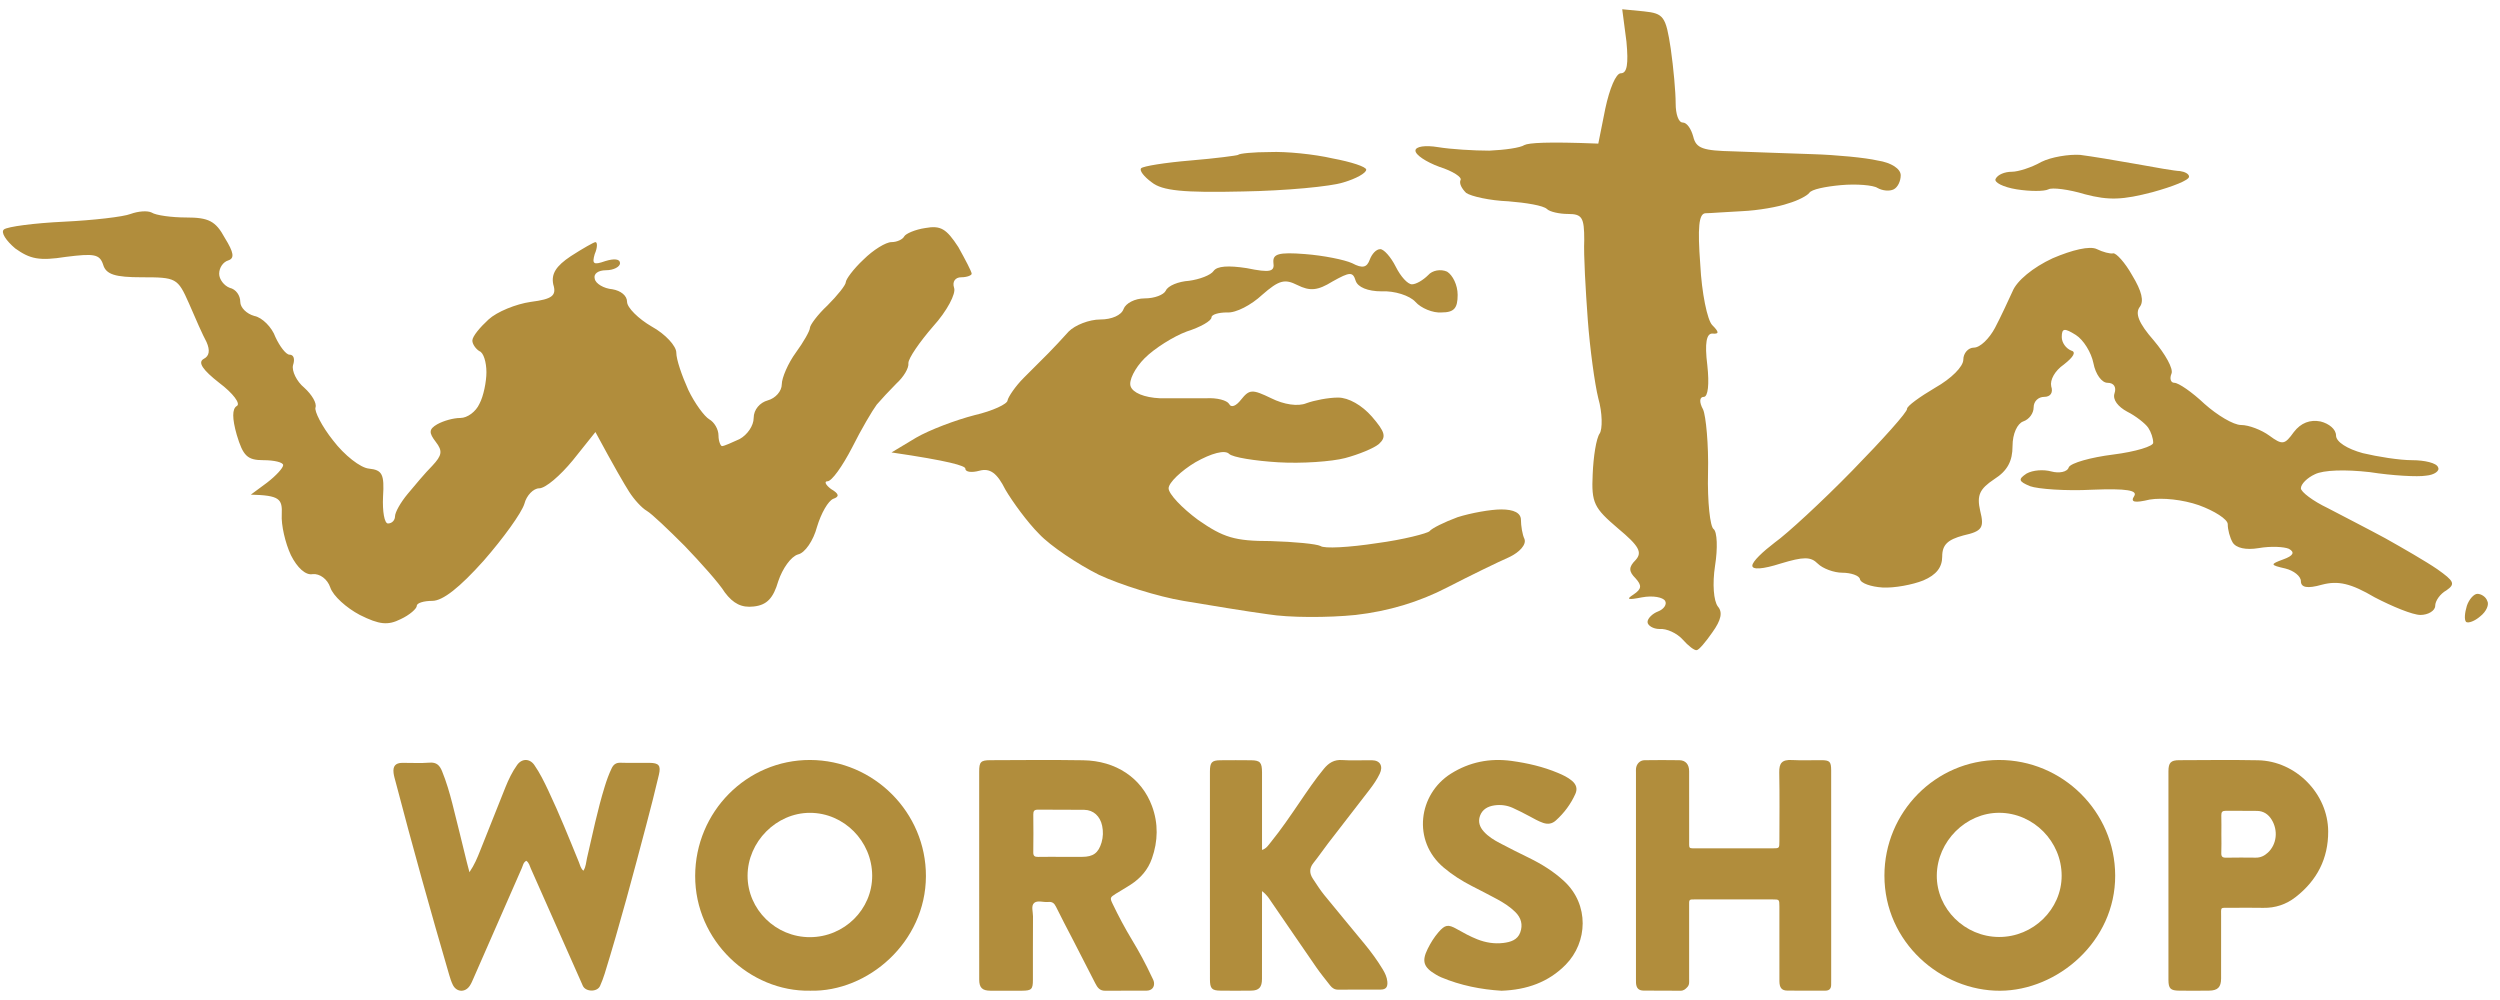 <svg width="135" height="54" viewBox="0 0 135 54" fill="none" xmlns="http://www.w3.org/2000/svg">
<path fill-rule="evenodd" clip-rule="evenodd" d="M35.064 41.194C34.545 41.19 34.026 41.205 33.508 41.188C33.268 41.18 33.129 41.282 33.032 41.484C32.879 41.801 32.761 42.131 32.658 42.466C32.263 43.739 32 45.045 31.697 46.341C31.645 46.565 31.643 46.808 31.503 47.019C31.354 46.892 31.324 46.713 31.26 46.556C30.73 45.257 30.208 43.956 29.608 42.689C29.383 42.214 29.153 41.739 28.852 41.308C28.6 40.948 28.179 40.952 27.925 41.308C27.661 41.677 27.465 42.086 27.295 42.507C26.831 43.658 26.379 44.815 25.917 45.966C25.771 46.329 25.626 46.692 25.35 47.099C25.287 46.857 25.245 46.706 25.207 46.553C24.948 45.502 24.696 44.448 24.428 43.4C24.276 42.806 24.104 42.216 23.872 41.646C23.743 41.33 23.574 41.152 23.194 41.183C22.707 41.223 22.215 41.189 21.724 41.194C21.356 41.197 21.206 41.371 21.253 41.744C21.272 41.902 21.321 42.058 21.362 42.214C22.277 45.708 23.246 49.186 24.259 52.652C24.313 52.834 24.371 53.018 24.455 53.187C24.652 53.579 25.11 53.608 25.36 53.243C25.45 53.113 25.51 52.961 25.575 52.814C26.443 50.835 27.307 48.855 28.178 46.877C28.238 46.739 28.26 46.565 28.42 46.483C28.576 46.589 28.601 46.759 28.664 46.899C29.561 48.913 30.453 50.929 31.346 52.945C31.388 53.037 31.429 53.132 31.469 53.225C31.615 53.568 32.252 53.585 32.404 53.238C32.498 53.024 32.582 52.806 32.651 52.584C33.477 49.916 34.193 47.216 34.907 44.515C35.143 43.624 35.37 42.732 35.581 41.834C35.698 41.334 35.577 41.197 35.064 41.194" fill="#B18D3C"/>
<path fill-rule="evenodd" clip-rule="evenodd" d="M107.948 50.597C106.101 50.591 104.57 49.075 104.587 47.27C104.604 45.434 106.16 43.88 107.97 43.891C109.807 43.901 111.329 45.44 111.329 47.289C111.331 49.098 109.793 50.603 107.948 50.597M107.931 41.039C104.527 41.05 101.761 43.847 101.759 47.281C101.758 50.901 104.821 53.512 108.003 53.5C111.101 53.488 114.234 50.846 114.22 47.274C114.211 43.837 111.379 41.028 107.931 41.039" fill="#B18D3C"/>
<path fill-rule="evenodd" clip-rule="evenodd" d="M43.739 50.607C41.892 50.612 40.367 49.11 40.369 47.29C40.371 45.458 41.922 43.892 43.736 43.893C45.573 43.894 47.09 45.422 47.098 47.282C47.106 49.106 45.594 50.602 43.739 50.607M43.745 41.039C40.322 41.031 37.548 43.837 37.539 47.297C37.53 50.795 40.491 53.56 43.746 53.498C46.87 53.576 49.988 50.876 50 47.316C50.011 43.877 47.19 41.049 43.745 41.039" fill="#B18D3C"/>
<path fill-rule="evenodd" clip-rule="evenodd" d="M59.485 45.491C59.315 46.063 59.034 46.269 58.434 46.27H57.34C56.914 46.27 56.489 46.264 56.064 46.273C55.878 46.277 55.793 46.23 55.797 46.023C55.807 45.346 55.806 44.669 55.798 43.991C55.796 43.805 55.84 43.72 56.048 43.722C56.884 43.732 57.72 43.717 58.555 43.731C59.047 43.739 59.409 44.075 59.517 44.596C59.578 44.895 59.571 45.197 59.485 45.491M60.244 48.268C60.513 48.101 60.79 47.944 61.056 47.771C61.593 47.424 61.993 46.962 62.205 46.356C62.535 45.416 62.555 44.466 62.208 43.529C61.645 42.009 60.263 41.08 58.488 41.054C56.818 41.028 55.147 41.043 53.477 41.05C52.961 41.051 52.876 41.148 52.876 41.659C52.875 43.51 52.876 45.361 52.876 47.212C52.876 49.108 52.874 51.004 52.877 52.901C52.877 53.33 53.043 53.495 53.473 53.498C54.05 53.5 54.627 53.501 55.204 53.498C55.702 53.494 55.777 53.417 55.777 52.914C55.779 51.77 55.774 50.627 55.782 49.482C55.783 49.234 55.665 48.909 55.85 48.754C56.027 48.607 56.346 48.731 56.6 48.707C56.812 48.685 56.926 48.764 57.02 48.956C57.316 49.565 57.637 50.162 57.947 50.764C58.346 51.54 58.747 52.316 59.143 53.095C59.257 53.32 59.381 53.504 59.678 53.5C60.422 53.493 61.166 53.501 61.91 53.496C62.196 53.494 62.358 53.305 62.313 53.034C62.296 52.933 62.238 52.839 62.193 52.743C61.875 52.06 61.518 51.398 61.128 50.754C60.746 50.121 60.399 49.47 60.081 48.805C59.93 48.49 59.943 48.457 60.244 48.268" fill="#B18D3C"/>
<path fill-rule="evenodd" clip-rule="evenodd" d="M98.342 41.049C97.817 41.045 97.291 41.07 96.768 41.042C96.225 41.013 96.069 41.21 96.079 41.714C96.104 42.954 96.088 44.195 96.087 45.436C96.086 45.805 96.082 45.809 95.728 45.81C94.723 45.812 93.719 45.811 92.715 45.811C92.385 45.811 92.055 45.814 91.725 45.81C91.132 45.804 91.223 45.88 91.214 45.317C91.213 45.241 91.214 45.166 91.214 45.089C91.214 43.94 91.215 42.79 91.213 41.64C91.212 41.279 91.023 41.057 90.691 41.051C90.061 41.041 89.432 41.042 88.802 41.051C88.553 41.055 88.365 41.257 88.344 41.507C88.337 41.583 88.342 41.658 88.342 41.734V52.855C88.342 52.932 88.338 53.007 88.344 53.082C88.364 53.362 88.484 53.49 88.764 53.493C89.423 53.501 90.083 53.489 90.742 53.5C90.916 53.502 91.013 53.415 91.119 53.3C91.239 53.17 91.213 53.02 91.213 52.873C91.214 51.557 91.214 50.24 91.213 48.924C91.213 48.572 91.185 48.564 91.546 48.568C91.816 48.57 92.086 48.568 92.356 48.568C93.48 48.568 94.604 48.567 95.728 48.569C96.082 48.569 96.084 48.572 96.087 48.943C96.088 49.351 96.087 49.76 96.087 50.168C96.087 51.106 96.084 52.045 96.088 52.982C96.09 53.332 96.209 53.487 96.509 53.492C97.199 53.503 97.889 53.496 98.578 53.495C98.779 53.494 98.88 53.388 98.882 53.185C98.884 53.08 98.884 52.974 98.884 52.867V47.33C98.884 45.423 98.884 43.517 98.883 41.61C98.882 41.125 98.809 41.051 98.342 41.049" fill="#B18D3C"/>
<path fill-rule="evenodd" clip-rule="evenodd" d="M73.692 50.98C72.966 50.094 72.229 49.218 71.507 48.328C71.286 48.056 71.096 47.753 70.9 47.458C70.708 47.17 70.692 46.89 70.925 46.6C71.201 46.257 71.449 45.889 71.718 45.539C72.462 44.571 73.214 43.609 73.957 42.641C74.163 42.372 74.358 42.091 74.505 41.782C74.702 41.37 74.526 41.06 74.093 41.054C73.555 41.046 73.015 41.081 72.48 41.043C72.049 41.012 71.757 41.191 71.488 41.517C71.019 42.084 70.607 42.696 70.191 43.307C69.684 44.05 69.179 44.796 68.613 45.492C68.491 45.642 68.382 45.825 68.149 45.897V45.411C68.149 44.174 68.149 42.938 68.149 41.703C68.147 41.176 68.047 41.06 67.561 41.054C67.009 41.047 66.457 41.048 65.905 41.053C65.433 41.058 65.337 41.165 65.336 41.668C65.335 43.311 65.336 44.955 65.336 46.598C65.336 48.694 65.335 50.79 65.337 52.885C65.338 53.381 65.438 53.491 65.91 53.495C66.463 53.5 67.015 53.503 67.567 53.494C67.989 53.488 68.147 53.307 68.147 52.859C68.149 51.457 68.149 50.055 68.149 48.653V48.121C68.415 48.319 68.526 48.515 68.649 48.695C69.46 49.873 70.265 51.058 71.08 52.235C71.315 52.574 71.577 52.892 71.83 53.217C71.942 53.361 72.076 53.445 72.268 53.442C73.032 53.433 73.797 53.442 74.562 53.437C74.837 53.434 74.942 53.305 74.917 53.011C74.896 52.767 74.792 52.55 74.669 52.346C74.378 51.863 74.046 51.411 73.692 50.98" fill="#B18D3C"/>
<path fill-rule="evenodd" clip-rule="evenodd" d="M122.465 46.042C122.281 46.212 122.073 46.317 121.81 46.313C121.277 46.307 120.743 46.305 120.21 46.315C120.012 46.319 119.942 46.256 119.95 46.058C119.965 45.726 119.954 45.394 119.954 45.062C119.954 44.715 119.961 44.368 119.951 44.021C119.948 43.848 120.011 43.781 120.19 43.783C120.753 43.789 121.318 43.78 121.882 43.789C122.228 43.795 122.484 43.965 122.666 44.257C123.029 44.841 122.947 45.596 122.465 46.042M121.928 41.054C120.512 41.027 119.095 41.045 117.677 41.05C117.222 41.051 117.097 41.188 117.096 41.647C117.096 43.502 117.096 45.357 117.096 47.211C117.096 49.111 117.096 51.011 117.096 52.911C117.097 53.384 117.205 53.492 117.686 53.496C118.219 53.501 118.753 53.502 119.286 53.495C119.762 53.489 119.938 53.307 119.939 52.837C119.939 51.721 119.936 50.606 119.94 49.49C119.942 48.949 119.87 49.026 120.434 49.022C121.029 49.018 121.623 49.013 122.217 49.024C122.869 49.035 123.452 48.84 123.957 48.447C125.119 47.546 125.729 46.363 125.722 44.894C125.713 42.861 123.975 41.093 121.928 41.054" fill="#B18D3C"/>
<path fill-rule="evenodd" clip-rule="evenodd" d="M82.574 46.328C82.038 46.065 81.503 45.801 80.977 45.521C80.667 45.357 80.365 45.17 80.13 44.91C79.906 44.663 79.802 44.379 79.921 44.052C80.048 43.708 80.331 43.547 80.688 43.492C81.031 43.441 81.371 43.483 81.685 43.624C81.993 43.761 82.29 43.919 82.587 44.075C82.831 44.203 83.065 44.346 83.329 44.435C83.584 44.521 83.81 44.491 84.014 44.307C84.47 43.897 84.822 43.42 85.069 42.872C85.197 42.59 85.117 42.357 84.884 42.16C84.66 41.973 84.397 41.849 84.128 41.737C83.33 41.402 82.491 41.209 81.63 41.09C80.447 40.928 79.35 41.151 78.354 41.775C76.589 42.883 76.248 45.408 77.957 46.847C78.423 47.24 78.934 47.566 79.481 47.846C79.93 48.076 80.38 48.306 80.823 48.545C81.188 48.741 81.536 48.961 81.828 49.251C82.145 49.565 82.243 49.937 82.094 50.35C81.948 50.757 81.573 50.873 81.179 50.92C80.694 50.978 80.222 50.901 79.771 50.722C79.385 50.568 79.023 50.371 78.664 50.167C78.197 49.9 78.03 49.934 77.678 50.34C77.441 50.614 77.253 50.919 77.095 51.238C76.764 51.908 76.871 52.236 77.542 52.629C77.633 52.683 77.728 52.734 77.827 52.776C78.872 53.215 79.971 53.432 81.083 53.5C82.447 53.451 83.617 53.041 84.549 52.092C85.737 50.881 85.83 48.853 84.467 47.587C83.907 47.067 83.265 46.667 82.574 46.328" fill="#B18D3C"/>
<g clip-path="url(#clip0_8135_17554)">
<path fill-rule="evenodd" clip-rule="evenodd" d="M87.6 0.5L88.777 0.614C89.84 0.728 89.954 0.88 90.22 2.627C90.372 3.691 90.486 4.982 90.486 5.59C90.486 6.16 90.638 6.616 90.866 6.616C91.094 6.616 91.321 6.958 91.435 7.376C91.587 8.021 91.967 8.135 93.6 8.173C94.701 8.211 96.638 8.287 97.891 8.325C99.145 8.363 100.74 8.515 101.385 8.667C102.145 8.781 102.639 9.123 102.639 9.465C102.639 9.769 102.487 10.111 102.259 10.225C102.031 10.339 101.651 10.301 101.385 10.149C101.157 9.997 100.246 9.921 99.41 9.997C98.575 10.073 97.816 10.225 97.702 10.415C97.588 10.566 97.094 10.832 96.562 10.984C96.031 11.174 94.929 11.364 94.094 11.402C93.258 11.44 92.347 11.516 92.081 11.516C91.739 11.554 91.663 12.276 91.815 14.289C91.891 15.809 92.195 17.29 92.461 17.556C92.841 17.936 92.841 18.05 92.461 18.012C92.157 18.012 92.043 18.506 92.195 19.721C92.309 20.747 92.233 21.431 92.005 21.431C91.777 21.431 91.739 21.697 91.967 22.114C92.119 22.456 92.271 24.014 92.233 25.533C92.195 27.091 92.347 28.458 92.537 28.572C92.727 28.724 92.764 29.598 92.613 30.548C92.461 31.535 92.537 32.447 92.764 32.751C93.03 33.055 92.954 33.473 92.461 34.156C92.119 34.65 91.739 35.106 91.625 35.106C91.511 35.144 91.169 34.878 90.866 34.536C90.562 34.194 89.992 33.928 89.612 33.966C89.271 33.966 88.967 33.776 88.967 33.587C88.967 33.397 89.233 33.131 89.537 33.017C89.84 32.903 90.03 32.637 89.916 32.447C89.802 32.257 89.271 32.143 88.663 32.257C87.903 32.409 87.79 32.371 88.207 32.105C88.663 31.801 88.663 31.611 88.321 31.231C87.941 30.852 87.941 30.624 88.321 30.244C88.701 29.826 88.511 29.484 87.372 28.534C86.081 27.433 85.929 27.167 86.005 25.609C86.043 24.66 86.195 23.672 86.384 23.406C86.536 23.178 86.536 22.305 86.308 21.507C86.118 20.747 85.853 18.81 85.739 17.252C85.625 15.695 85.511 13.757 85.549 12.96C85.549 11.744 85.435 11.554 84.675 11.554C84.22 11.554 83.688 11.44 83.536 11.288C83.346 11.098 82.397 10.946 81.447 10.87C80.46 10.832 79.435 10.604 79.169 10.415C78.941 10.187 78.789 9.921 78.865 9.731C78.979 9.579 78.447 9.237 77.726 9.009C77.004 8.743 76.434 8.363 76.434 8.135C76.434 7.907 76.966 7.831 77.65 7.945C78.333 8.059 79.587 8.135 80.422 8.135C81.257 8.097 82.093 7.983 82.321 7.831C82.549 7.718 83.498 7.642 86.308 7.755L86.688 5.856C86.916 4.793 87.258 3.957 87.524 3.957C87.865 3.957 87.941 3.463 87.828 2.247L87.6 0.5ZM8.19 11.478C8.417 11.63 9.291 11.744 10.05 11.744C11.266 11.744 11.646 11.934 12.139 12.846C12.633 13.643 12.671 13.947 12.329 14.061C12.063 14.137 11.835 14.441 11.835 14.783C11.835 15.087 12.101 15.429 12.405 15.543C12.747 15.619 12.975 15.961 12.975 16.302C12.975 16.606 13.316 16.948 13.734 17.062C14.152 17.138 14.684 17.67 14.873 18.202C15.101 18.696 15.443 19.152 15.633 19.152C15.861 19.152 15.937 19.38 15.823 19.721C15.747 20.025 16.013 20.595 16.431 20.937C16.848 21.317 17.114 21.773 17.038 22.001C16.962 22.191 17.38 23.026 17.988 23.786C18.595 24.584 19.469 25.267 19.924 25.305C20.646 25.381 20.76 25.609 20.684 26.825C20.646 27.623 20.76 28.268 20.95 28.268C21.178 28.268 21.33 28.078 21.33 27.889C21.33 27.661 21.634 27.129 22.013 26.673C22.393 26.217 22.963 25.533 23.342 25.154C23.874 24.584 23.912 24.356 23.532 23.862C23.152 23.368 23.152 23.178 23.608 22.912C23.95 22.722 24.482 22.57 24.861 22.57C25.241 22.57 25.697 22.229 25.887 21.811C26.115 21.393 26.267 20.595 26.267 20.101C26.267 19.569 26.115 19.038 25.887 18.962C25.697 18.848 25.507 18.582 25.507 18.392C25.507 18.164 25.925 17.67 26.381 17.252C26.836 16.834 27.862 16.416 28.659 16.302C29.837 16.151 30.064 15.961 29.875 15.353C29.761 14.783 30.026 14.365 30.824 13.833C31.47 13.415 32.077 13.074 32.153 13.074C32.267 13.074 32.267 13.377 32.115 13.719C31.963 14.251 32.039 14.327 32.685 14.099C33.178 13.947 33.482 13.985 33.482 14.213C33.482 14.403 33.141 14.593 32.723 14.593C32.305 14.593 32.039 14.783 32.115 15.049C32.153 15.315 32.609 15.581 33.065 15.619C33.52 15.695 33.862 15.961 33.862 16.302C33.862 16.606 34.47 17.214 35.191 17.632C35.951 18.05 36.52 18.696 36.52 19.038C36.52 19.418 36.824 20.291 37.166 21.051C37.508 21.773 38.04 22.494 38.305 22.646C38.571 22.798 38.799 23.178 38.799 23.52C38.799 23.824 38.913 24.09 38.989 24.09C39.103 24.09 39.521 23.9 39.938 23.71C40.356 23.482 40.698 22.988 40.698 22.57C40.698 22.114 41.04 21.735 41.458 21.621C41.875 21.507 42.217 21.127 42.217 20.747C42.217 20.405 42.559 19.607 42.977 19.038C43.394 18.468 43.736 17.86 43.736 17.708C43.736 17.556 44.154 16.986 44.685 16.492C45.217 15.961 45.673 15.391 45.673 15.239C45.673 15.087 46.091 14.517 46.622 14.023C47.154 13.492 47.838 13.074 48.142 13.074C48.445 13.074 48.749 12.922 48.825 12.77C48.901 12.618 49.433 12.39 49.964 12.314C50.8 12.162 51.104 12.352 51.749 13.34C52.129 14.023 52.471 14.669 52.471 14.783C52.471 14.859 52.243 14.973 51.901 14.973C51.597 14.973 51.407 15.201 51.521 15.543C51.635 15.847 51.142 16.796 50.382 17.632C49.66 18.468 49.053 19.341 49.053 19.607C49.091 19.873 48.787 20.367 48.407 20.709C48.028 21.089 47.572 21.583 47.344 21.849C47.116 22.152 46.508 23.178 46.015 24.166C45.483 25.192 44.913 25.989 44.685 25.989C44.496 25.989 44.572 26.179 44.875 26.407C45.331 26.673 45.331 26.825 44.989 26.939C44.724 27.053 44.344 27.699 44.116 28.458C43.926 29.18 43.47 29.864 43.09 29.94C42.711 30.054 42.255 30.7 42.027 31.383C41.761 32.295 41.419 32.675 40.698 32.751C40.052 32.827 39.597 32.599 39.141 31.991C38.837 31.497 37.85 30.396 36.976 29.484C36.103 28.61 35.191 27.737 34.925 27.585C34.66 27.433 34.242 26.977 33.976 26.559C33.71 26.141 33.178 25.23 32.153 23.33L30.938 24.85C30.254 25.685 29.457 26.369 29.115 26.369C28.811 26.369 28.431 26.749 28.317 27.205C28.166 27.699 27.178 29.066 26.115 30.282C24.823 31.725 23.912 32.447 23.342 32.447C22.887 32.447 22.507 32.561 22.507 32.713C22.507 32.865 22.127 33.207 21.634 33.435C20.95 33.776 20.494 33.739 19.431 33.207C18.709 32.827 17.988 32.181 17.836 31.725C17.684 31.269 17.266 30.965 16.886 31.003C16.506 31.079 16.051 30.662 15.709 29.978C15.405 29.332 15.177 28.344 15.215 27.775C15.253 26.939 15.101 26.749 13.544 26.711L14.418 26.065C14.912 25.685 15.291 25.267 15.291 25.116C15.291 24.963 14.798 24.85 14.228 24.85C13.354 24.85 13.127 24.622 12.785 23.482C12.532 22.596 12.532 22.076 12.785 21.925C13.013 21.811 12.595 21.241 11.835 20.671C10.962 19.987 10.658 19.569 11 19.38C11.304 19.227 11.354 18.924 11.152 18.468C10.962 18.126 10.544 17.176 10.202 16.378C9.595 15.011 9.519 14.973 7.658 14.973C6.215 14.973 5.721 14.821 5.569 14.289C5.379 13.719 5.075 13.681 3.556 13.871C2.113 14.099 1.62 13.985 0.822 13.415C0.328 12.998 0.024 12.542 0.214 12.39C0.404 12.238 1.847 12.048 3.442 11.972C5.037 11.896 6.67 11.706 7.05 11.554C7.468 11.402 7.962 11.364 8.19 11.478V11.478ZM113.234 13.454C113.538 13.605 113.956 13.719 114.108 13.681C114.26 13.643 114.753 14.175 115.133 14.859C115.665 15.733 115.779 16.265 115.551 16.568C115.285 16.91 115.475 17.442 116.31 18.392C116.918 19.114 117.374 19.911 117.26 20.177C117.146 20.443 117.222 20.671 117.412 20.671C117.64 20.671 118.361 21.165 119.045 21.811C119.728 22.418 120.602 22.95 121.019 22.95C121.437 22.95 122.121 23.216 122.539 23.52C123.26 24.052 123.374 24.014 123.868 23.33C124.248 22.836 124.741 22.646 125.311 22.76C125.767 22.874 126.146 23.178 126.146 23.52C126.146 23.862 126.754 24.242 127.59 24.47C128.387 24.66 129.564 24.85 130.248 24.85C130.932 24.85 131.577 25.002 131.653 25.23C131.767 25.419 131.463 25.647 131.007 25.685C130.552 25.761 129.185 25.685 127.969 25.495C126.64 25.343 125.463 25.381 125.007 25.609C124.589 25.799 124.248 26.141 124.248 26.369C124.248 26.559 124.893 27.053 125.691 27.433C126.488 27.851 127.893 28.572 128.805 29.066C129.754 29.598 131.007 30.32 131.615 30.738C132.527 31.383 132.602 31.535 132.109 31.877C131.767 32.067 131.501 32.447 131.501 32.713C131.501 32.979 131.121 33.207 130.704 33.207C130.286 33.207 129.185 32.751 128.235 32.257C126.944 31.497 126.26 31.345 125.387 31.573C124.589 31.801 124.248 31.725 124.248 31.383C124.248 31.117 123.868 30.814 123.412 30.7C122.577 30.51 122.577 30.472 123.298 30.206C123.83 30.016 123.944 29.826 123.602 29.636C123.336 29.522 122.615 29.484 121.969 29.598C121.285 29.712 120.754 29.598 120.564 29.294C120.412 29.028 120.298 28.61 120.298 28.306C120.298 28.041 119.576 27.585 118.741 27.281C117.867 26.977 116.766 26.863 116.082 26.977C115.285 27.167 115.019 27.129 115.247 26.787C115.437 26.483 114.867 26.369 112.968 26.445C111.563 26.521 110.044 26.407 109.626 26.255C108.981 25.989 108.981 25.875 109.436 25.571C109.778 25.381 110.348 25.343 110.766 25.457C111.183 25.571 111.639 25.495 111.715 25.23C111.829 25.002 112.892 24.698 114.108 24.546C115.323 24.394 116.31 24.09 116.272 23.9C116.272 23.672 116.158 23.33 116.007 23.102C115.855 22.874 115.323 22.456 114.867 22.229C114.374 21.963 114.07 21.583 114.184 21.241C114.298 20.899 114.146 20.671 113.804 20.671C113.5 20.671 113.158 20.215 113.044 19.607C112.93 19.038 112.513 18.354 112.095 18.088C111.487 17.708 111.335 17.708 111.335 18.202C111.335 18.506 111.563 18.81 111.829 18.924C112.133 19 111.981 19.265 111.449 19.683C110.956 20.025 110.69 20.519 110.766 20.861C110.88 21.203 110.728 21.431 110.386 21.431C110.082 21.431 109.816 21.659 109.816 22.001C109.816 22.305 109.588 22.646 109.247 22.76C108.943 22.874 108.677 23.406 108.677 24.09C108.677 24.888 108.411 25.419 107.69 25.875C106.892 26.407 106.74 26.749 106.93 27.585C107.158 28.496 107.044 28.686 106.019 28.914C105.183 29.142 104.879 29.408 104.879 30.054C104.879 30.624 104.575 31.041 103.854 31.345C103.284 31.573 102.297 31.763 101.651 31.725C101.044 31.687 100.474 31.497 100.436 31.269C100.398 31.079 99.942 30.927 99.487 30.927C99.031 30.927 98.423 30.7 98.157 30.434C97.778 30.054 97.398 30.054 96.144 30.434C95.195 30.738 94.625 30.776 94.625 30.548C94.625 30.32 95.195 29.788 95.841 29.294C96.486 28.838 98.385 27.091 100.018 25.419C101.651 23.748 103.018 22.229 102.98 22.076C102.98 21.925 103.664 21.431 104.499 20.937C105.373 20.443 106.019 19.797 106.019 19.418C106.019 19.076 106.284 18.772 106.588 18.772C106.93 18.772 107.424 18.278 107.728 17.708C108.031 17.138 108.449 16.227 108.677 15.733C108.905 15.163 109.778 14.441 110.842 13.947C111.905 13.492 112.854 13.264 113.234 13.454V13.454ZM133.78 32.067C133.97 32.067 134.236 32.219 134.311 32.447C134.425 32.637 134.273 33.017 133.932 33.283C133.628 33.549 133.286 33.663 133.172 33.587C133.058 33.473 133.096 33.093 133.21 32.713C133.324 32.371 133.59 32.067 133.78 32.067ZM21.52 37.005C22.393 37.005 22.583 37.271 23.342 39.854C23.798 41.412 24.292 42.703 24.368 42.703C24.482 42.703 25.051 41.526 25.621 40.044C26.419 37.993 26.836 37.385 27.406 37.385C28.014 37.385 28.431 37.993 29.229 40.044C29.799 41.488 30.406 42.703 30.558 42.703C30.71 42.703 31.014 41.868 31.242 40.88C31.431 39.892 31.849 38.601 32.077 38.031C32.419 37.233 32.799 36.967 33.596 36.967C34.166 36.967 34.622 37.195 34.622 37.461C34.66 37.727 33.976 40.462 33.102 43.539C32.191 46.958 31.394 49.161 31.128 49.161C30.862 49.161 29.95 47.604 29.115 45.742C28.279 43.843 27.52 42.286 27.406 42.286C27.33 42.286 26.532 43.843 25.697 45.742C24.861 47.68 24.026 49.199 23.798 49.199C23.608 49.199 22.697 46.654 21.823 43.577C20.912 40.462 20.266 37.727 20.38 37.461C20.494 37.195 20.988 37.005 21.52 37.005V37.005ZM42.597 36.967C43.774 36.967 44.724 37.233 45.635 37.841C46.356 38.297 47.344 39.285 47.838 40.044C48.597 41.146 48.749 41.716 48.597 43.463C48.521 44.755 48.179 45.894 47.724 46.54C47.306 47.072 46.546 47.832 46.015 48.212C45.445 48.667 44.23 49.009 42.977 49.085C41.268 49.199 40.66 49.047 39.597 48.325C38.913 47.832 37.964 46.958 37.508 46.35C36.938 45.552 36.71 44.717 36.71 43.083C36.71 41.412 36.938 40.576 37.508 39.778C37.964 39.171 38.875 38.335 39.597 37.841C40.432 37.284 41.432 36.993 42.597 36.967V36.967ZM39.597 42.969C39.559 43.539 39.9 44.489 40.318 45.059C40.926 45.894 41.419 46.122 42.521 46.122C43.508 46.122 44.192 45.856 44.8 45.248C45.293 44.717 45.635 43.919 45.635 43.159C45.635 42.361 45.331 41.602 44.685 40.994C44.116 40.386 43.318 40.044 42.597 40.044C41.875 40.044 41.116 40.386 40.508 40.956C40.014 41.488 39.597 42.361 39.597 42.969ZM51.711 37.005H54.749C56.572 37.005 58.205 37.195 58.851 37.499C59.421 37.803 60.104 38.487 60.37 39.019C60.636 39.589 60.826 40.462 60.826 40.994C60.826 41.526 60.332 42.438 58.471 44.413L59.459 46.388C60.028 47.49 60.446 48.553 60.446 48.781C60.446 48.971 59.914 49.123 59.231 49.047C58.129 48.971 57.864 48.705 56.8 46.692C56.117 45.438 55.357 44.413 55.091 44.413C54.712 44.413 54.56 45.097 54.37 49.161H51.711V37.005ZM56.193 41.83C57.446 41.754 57.598 41.602 57.598 40.804C57.598 39.968 57.408 39.816 56.231 39.74C54.901 39.627 54.825 39.664 54.788 40.766C54.749 41.868 54.825 41.944 56.193 41.83V41.83ZM65.953 37.081C67.092 37.195 67.092 37.233 67.206 39.361C67.244 40.576 67.434 41.564 67.586 41.526C67.738 41.526 68.611 40.5 69.485 39.247C70.928 37.233 71.231 37.005 72.409 37.005C73.168 37.005 73.738 37.157 73.738 37.385C73.738 37.575 72.903 38.829 71.839 40.12C70.776 41.45 69.94 42.703 69.94 42.969C69.94 43.235 70.89 44.527 72.029 45.818C73.168 47.148 74.118 48.401 74.118 48.667C74.118 48.971 73.624 49.161 72.903 49.161C72.029 49.161 71.383 48.857 70.7 48.098C70.168 47.528 69.219 46.388 67.472 44.033L67.092 48.971L64.244 49.161L64.206 43.311C64.168 40.12 64.282 37.385 64.472 37.233C64.662 37.081 65.307 37.005 65.953 37.081V37.081ZM80.194 36.967C80.954 36.967 82.093 37.157 82.777 37.385C83.536 37.613 84.03 37.993 84.03 38.411C84.03 38.791 83.764 39.285 83.46 39.55C82.966 39.93 82.587 39.93 81.561 39.55C80.498 39.171 80.118 39.171 79.738 39.55C79.473 39.816 79.397 40.272 79.549 40.576C79.7 40.918 80.46 41.488 81.257 41.906C82.055 42.286 83.118 43.083 83.612 43.653C84.245 44.312 84.549 45.046 84.523 45.856C84.486 46.692 84.144 47.376 83.308 48.098C82.473 48.857 81.675 49.161 80.688 49.161C79.89 49.161 78.713 48.971 78.029 48.781C77.232 48.515 76.776 48.136 76.814 47.718C76.814 47.376 76.966 46.806 77.156 46.502C77.422 46.008 77.65 46.008 78.561 46.426C79.169 46.692 80.08 46.882 80.574 46.806C81.257 46.73 81.523 46.426 81.523 45.932C81.523 45.438 80.802 44.679 79.359 43.729C78.067 42.893 77.004 41.868 76.776 41.26C76.472 40.5 76.51 39.93 76.852 39.133C77.156 38.525 77.688 37.803 78.105 37.499C78.523 37.233 79.473 36.967 80.194 36.967V36.967ZM89.043 37.005C89.499 36.967 90.106 37.195 90.372 37.461C90.638 37.727 90.866 38.829 90.828 41.944L95.575 41.754L95.613 37.005H98.043V49.161H96.904C95.803 49.161 95.765 49.123 95.575 44.413L90.828 44.223V46.122C90.828 47.148 90.752 48.249 90.638 48.591C90.524 48.933 89.992 49.161 88.169 49.161V43.083C88.169 37.005 88.207 37.005 89.043 37.005ZM107.348 37.043C108.259 37.043 109.474 37.347 110.348 37.879C111.145 38.335 112.171 39.285 112.589 40.044C113.12 40.842 113.424 42.02 113.424 43.083C113.424 44.337 113.158 45.248 112.475 46.312C111.943 47.148 110.842 48.136 110.082 48.477C109.323 48.857 107.993 49.161 107.158 49.161C106.322 49.161 105.145 48.895 104.499 48.591C103.892 48.249 102.942 47.452 102.449 46.768C101.955 46.084 101.423 44.869 101.271 44.033C101.082 42.893 101.195 42.058 101.727 40.804C102.145 39.854 102.98 38.753 103.588 38.297C104.196 37.879 104.955 37.423 105.259 37.309C105.601 37.157 106.512 37.043 107.348 37.043V37.043ZM104.158 43.121C104.158 43.805 104.499 44.565 105.069 45.173C105.753 45.818 106.436 46.122 107.348 46.122C108.411 46.122 108.905 45.856 109.664 44.869C110.386 43.957 110.576 43.387 110.386 42.703C110.272 42.172 109.778 41.336 109.323 40.88C108.791 40.31 108.069 40.006 107.234 40.006C106.398 40.044 105.715 40.348 105.069 41.032C104.575 41.602 104.158 42.514 104.158 43.121V43.121ZM119.576 37.043C121.855 37.157 122.463 37.347 123.298 38.145C123.83 38.639 124.399 39.589 124.513 40.234C124.627 40.918 124.475 41.83 124.096 42.59C123.792 43.273 123.146 43.995 122.728 44.223C122.311 44.413 121.285 44.603 118.931 44.603V49.161H116.272L116.234 43.311C116.196 40.12 116.31 37.385 116.5 37.195C116.69 37.043 118.095 36.967 119.576 37.043V37.043ZM120.374 41.83C121.133 41.754 121.399 41.526 121.399 40.994C121.399 40.424 121.133 40.196 120.412 40.12C119.538 40.006 119.386 40.12 119.348 40.956C119.311 41.792 119.462 41.906 120.374 41.83V41.83Z" fill="#B18D3C"/>
<path d="M64.282 8.667C65.649 8.553 66.788 8.401 66.864 8.363C66.902 8.287 67.7 8.211 68.573 8.211C69.447 8.173 70.966 8.325 71.953 8.553C72.978 8.743 73.776 9.009 73.776 9.161C73.776 9.351 73.206 9.655 72.561 9.845C71.877 10.073 69.409 10.301 67.13 10.339C63.902 10.415 62.763 10.301 62.193 9.845C61.775 9.541 61.509 9.199 61.623 9.085C61.737 8.971 62.915 8.781 64.282 8.667Z" fill="#B18D3C"/>
<path d="M108.639 9.275C108.981 9.275 109.702 9.047 110.234 8.743C110.766 8.477 111.715 8.325 112.323 8.363C112.93 8.439 114.298 8.667 115.361 8.857C116.386 9.047 117.488 9.237 117.716 9.237C117.981 9.275 118.209 9.389 118.209 9.541C118.209 9.731 117.336 10.073 116.234 10.377C114.639 10.794 113.88 10.832 112.589 10.491C111.715 10.225 110.804 10.111 110.614 10.225C110.386 10.339 109.626 10.339 108.905 10.225C108.183 10.111 107.652 9.845 107.766 9.655C107.879 9.427 108.259 9.275 108.639 9.275Z" fill="#B18D3C"/>
<path d="M67.32 14.479C68.611 14.745 68.839 14.669 68.763 14.175C68.725 13.72 69.029 13.605 70.472 13.72C71.459 13.796 72.599 14.023 73.016 14.213C73.586 14.517 73.814 14.441 73.966 14.023C74.08 13.72 74.308 13.454 74.536 13.454C74.725 13.454 75.105 13.871 75.371 14.403C75.637 14.935 76.017 15.353 76.245 15.353C76.472 15.353 76.852 15.125 77.118 14.859C77.346 14.593 77.802 14.517 78.143 14.669C78.447 14.859 78.713 15.391 78.713 15.923C78.713 16.645 78.523 16.872 77.84 16.872C77.384 16.91 76.738 16.645 76.434 16.303C76.131 15.961 75.295 15.695 74.612 15.733C73.852 15.733 73.32 15.505 73.206 15.163C73.055 14.669 72.903 14.669 71.953 15.201C71.156 15.695 70.738 15.733 70.054 15.391C69.371 15.049 69.067 15.125 68.155 15.923C67.586 16.454 66.75 16.91 66.257 16.872C65.801 16.872 65.421 16.986 65.421 17.138C65.421 17.328 64.813 17.67 64.092 17.898C63.37 18.164 62.345 18.81 61.813 19.341C61.282 19.873 60.94 20.557 61.054 20.861C61.168 21.203 61.775 21.469 62.649 21.507H65.117C65.725 21.469 66.257 21.621 66.371 21.811C66.484 22.039 66.75 21.925 67.016 21.583C67.472 21.013 67.624 21.013 68.649 21.507C69.333 21.849 70.092 21.963 70.548 21.773C70.966 21.621 71.725 21.469 72.257 21.469C72.827 21.469 73.548 21.887 74.08 22.494C74.801 23.33 74.877 23.596 74.46 23.976C74.194 24.204 73.358 24.546 72.637 24.736C71.915 24.926 70.282 25.04 69.029 24.964C67.776 24.888 66.56 24.698 66.371 24.508C66.143 24.28 65.421 24.47 64.548 24.964C63.788 25.419 63.105 26.065 63.105 26.369C63.105 26.673 63.826 27.433 64.7 28.078C66.067 29.028 66.674 29.218 68.611 29.218C69.902 29.256 71.08 29.37 71.308 29.484C71.497 29.636 72.865 29.56 74.346 29.332C75.789 29.142 77.08 28.8 77.194 28.686C77.308 28.534 77.992 28.192 78.713 27.927C79.435 27.699 80.498 27.509 81.068 27.509C81.751 27.509 82.131 27.699 82.131 28.078C82.131 28.382 82.207 28.876 82.321 29.104C82.435 29.408 82.055 29.826 81.485 30.092C80.878 30.358 79.397 31.079 78.143 31.725C76.624 32.51 74.979 33.004 73.206 33.207C71.725 33.359 69.599 33.359 68.459 33.169C67.32 33.017 65.269 32.675 63.902 32.447L63.902 32.447C62.535 32.219 60.484 31.573 59.345 31.041C58.205 30.472 56.724 29.484 56.117 28.838C55.471 28.192 54.673 27.091 54.294 26.445C53.838 25.533 53.458 25.267 52.889 25.419C52.471 25.533 52.129 25.495 52.129 25.305C52.129 25.154 51.256 24.888 48.142 24.432L49.471 23.634C50.192 23.216 51.597 22.684 52.623 22.419C53.61 22.191 54.408 21.811 54.408 21.621C54.446 21.431 54.825 20.861 55.281 20.405L56.61 19.076C56.876 18.81 57.37 18.278 57.712 17.898C58.053 17.556 58.813 17.252 59.421 17.252C60.028 17.252 60.56 17.024 60.674 16.683C60.788 16.379 61.282 16.113 61.813 16.113C62.345 16.113 62.839 15.923 62.953 15.695C63.066 15.429 63.636 15.201 64.206 15.163C64.775 15.087 65.383 14.859 65.535 14.631C65.725 14.365 66.332 14.327 67.32 14.479Z" fill="#B18D3C"/>
</g>
<defs>
<clipPath id="clip0_8135_17554">
<rect width="134.192" height="34.958" fill="white" transform="translate(0.157 0.5)"/>
</clipPath>
</defs>
</svg>
